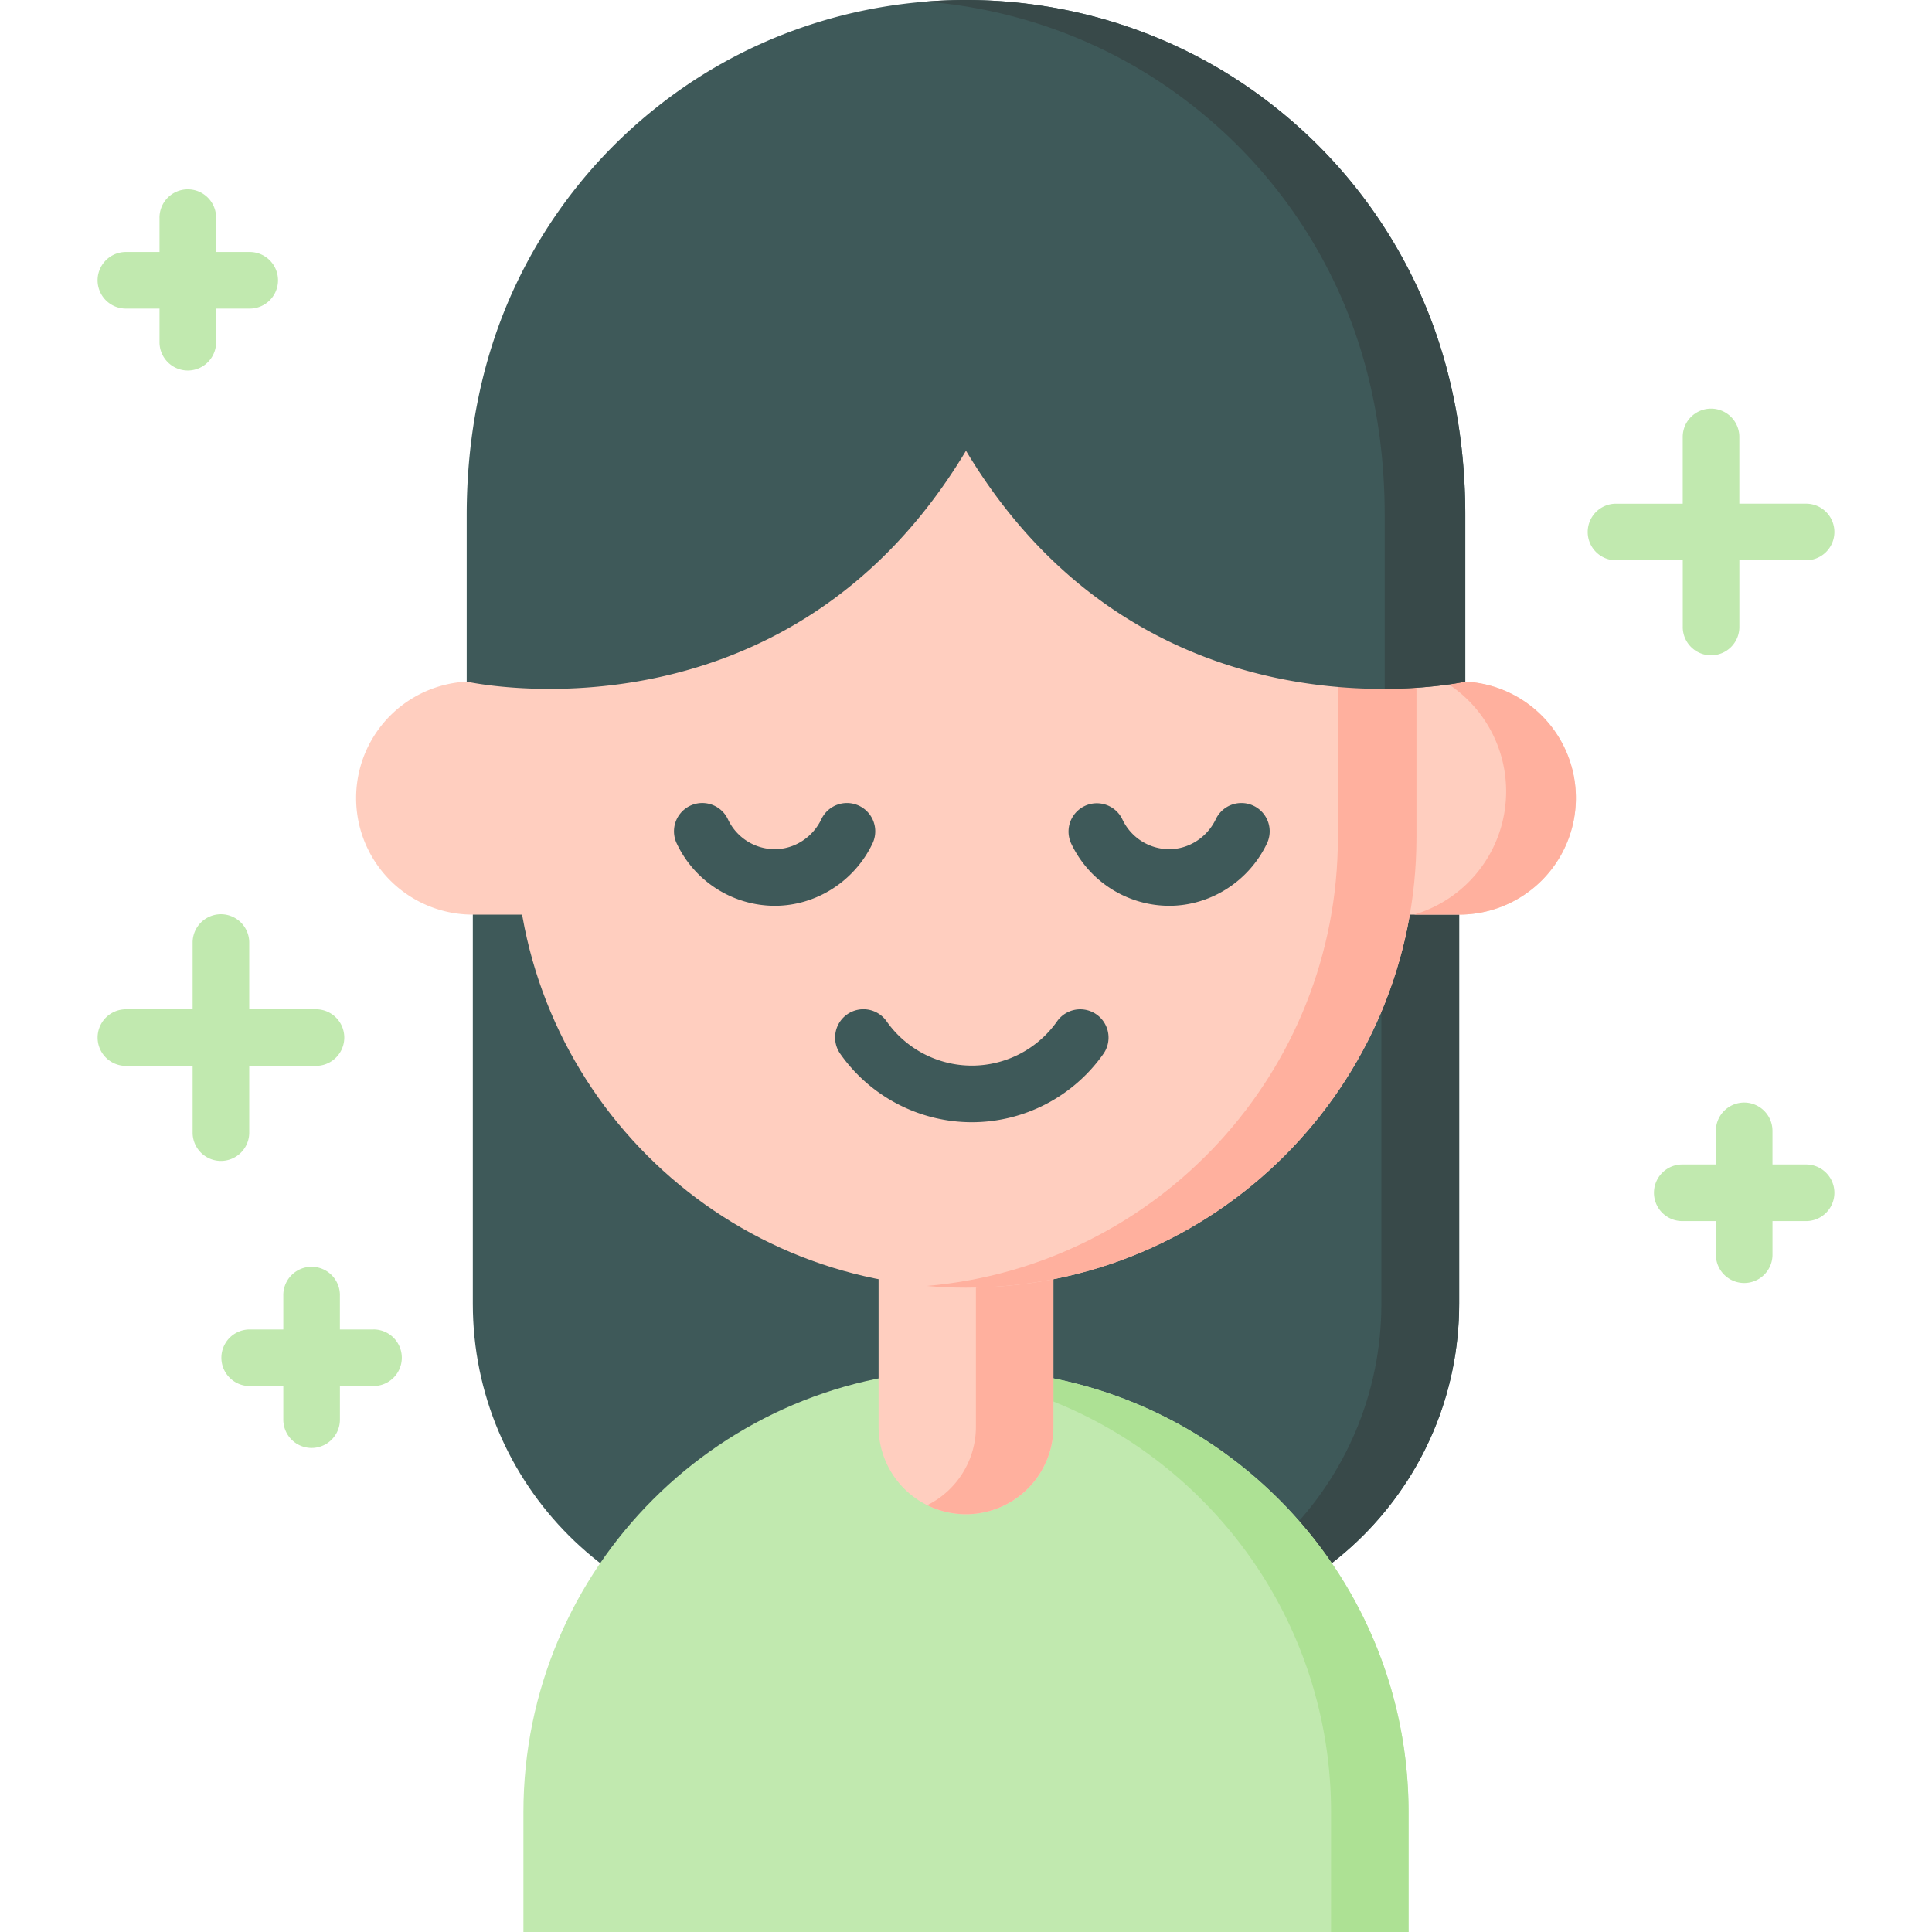 <svg xmlns="http://www.w3.org/2000/svg" width="100" height="100" fill="none"><path d="M24.473 33.238v34.244c0 9.37 7.595 16.965 16.965 16.965H58.56c9.37 0 16.965-7.595 16.965-16.965V33.238H24.473z" fill="#3E5959"></path><path d="M75.527 33.237v34.245c0 9.37-7.597 16.966-16.966 16.966h-4.025c9.37 0 16.964-7.597 16.964-16.966V33.237h4.027z" fill="#384949"></path><path d="M28.407 47.34h-3.941a6.033 6.033 0 110-12.067h3.941V47.34zm43.185 0h3.941a6.033 6.033 0 100-12.067h-3.941V47.34z" fill="#FFCEBF"></path><path d="M81.567 41.307a6.034 6.034 0 01-6.034 6.032h-2.34a6.651 6.651 0 001.56-12.066h.78a6.02 6.02 0 014.267 1.766 6.022 6.022 0 011.767 4.268z" fill="#FFB09E"></path><path d="M72.906 99.999H27.092v-6.193c0-12.65 10.256-22.907 22.907-22.907s22.907 10.256 22.907 22.907V100z" fill="#C1E9AF"></path><path d="M72.906 93.807V100h-4.011v-6.193a22.826 22.826 0 00-6.71-16.198 22.805 22.805 0 00-14.19-6.621 22.821 22.821 0 0118.201 6.622 22.826 22.826 0 016.71 16.197z" fill="#ADE194"></path><path d="M50 78.377a4.525 4.525 0 01-4.525-4.525v-10.43h9.049v10.43a4.525 4.525 0 01-4.525 4.525z" fill="#FFCEBF"></path><path d="M54.524 63.423V73.85a4.526 4.526 0 01-6.53 4.057 4.526 4.526 0 002.519-4.057V63.423h4.01z" fill="#FFB09E"></path><path d="M49.999 66.65c-12.879 0-23.318-10.44-23.318-23.318V32.886l23.318-16.069 23.318 16.07v10.445c0 12.879-10.44 23.319-23.318 23.319z" fill="#FFCEBF"></path><path d="M73.316 32.886v10.447C73.316 56.212 62.878 66.65 50 66.65c-.684 0-1.361-.03-2.031-.089C59.892 65.533 69.25 55.525 69.25 43.333V30.085l4.065 2.801z" fill="#FFB09E"></path><path d="M73.28 14.697a25.677 25.677 0 00-7.094-9.003c-9.369-7.591-23.005-7.591-32.374 0a25.676 25.676 0 00-7.093 9.004c-1.771 3.723-2.563 7.837-2.563 11.96v8.623S40.633 38.954 50 23.33c9.365 15.624 25.843 11.95 25.843 11.95v-8.624c0-4.123-.792-8.236-2.564-11.96z" fill="#3E5959"></path><path d="M75.842 26.657v8.624s-1.637.365-4.17.375v-8.999c0-4.123-.792-8.236-2.563-11.96a25.661 25.661 0 00-7.093-9.002C57.9 2.358 52.956.487 47.914.083c6.43-.515 13.021 1.356 18.273 5.612a25.655 25.655 0 017.092 9.002c1.773 3.724 2.563 7.837 2.563 11.96z" fill="#384949"></path><path d="M64.884 41.707a1.465 1.465 0 00-1.953.692c-.45.945-1.397 1.555-2.413 1.555a2.684 2.684 0 01-2.424-1.544 1.465 1.465 0 00-2.655 1.239 5.624 5.624 0 005.079 3.235c2.139 0 4.124-1.266 5.058-3.224a1.465 1.465 0 00-.692-1.953zM45.16 43.66a1.465 1.465 0 00-2.645-1.261c-.45.945-1.398 1.555-2.413 1.555a2.684 2.684 0 01-2.423-1.544 1.465 1.465 0 00-2.656 1.238 5.624 5.624 0 005.079 3.236c2.138 0 4.124-1.266 5.058-3.224zm11.595 8.847a1.465 1.465 0 00-2.04.355 5.4 5.4 0 01-4.413 2.294 5.4 5.4 0 01-4.411-2.293 1.465 1.465 0 10-2.397 1.685 8.333 8.333 0 006.808 3.538 8.333 8.333 0 006.81-3.539 1.465 1.465 0 00-.357-2.04z" fill="#3E5959"></path><path d="M12.9 58.624v-3.455h3.455a1.465 1.465 0 100-2.93H12.9v-3.453a1.465 1.465 0 10-2.93 0v3.454H6.517a1.465 1.465 0 100 2.93H9.97v3.454a1.465 1.465 0 102.93 0zm74.199-26.171a1.465 1.465 0 102.93 0V29h3.454a1.465 1.465 0 100-2.93h-3.455v-3.454a1.465 1.465 0 10-2.93 0v3.455h-3.454a1.465 1.465 0 000 2.93H87.1v3.453zm6.384 27.82h-1.74v-1.74a1.465 1.465 0 00-2.93 0v1.74h-1.739a1.465 1.465 0 100 2.93h1.74v1.74a1.465 1.465 0 102.93 0v-1.74h1.739a1.465 1.465 0 100-2.93zm-86.966-44.3h1.739v1.74a1.465 1.465 0 102.93 0v-1.74h1.739a1.465 1.465 0 100-2.93h-1.74v-1.74a1.465 1.465 0 10-2.929 0v1.74h-1.74a1.465 1.465 0 100 2.93zm12.816 52.839h-1.74v-1.74a1.465 1.465 0 10-2.929 0v1.74h-1.74a1.465 1.465 0 100 2.93h1.74v1.739a1.465 1.465 0 102.93 0v-1.74h1.739a1.465 1.465 0 100-2.93z" fill="#C1E9AF"></path></svg>